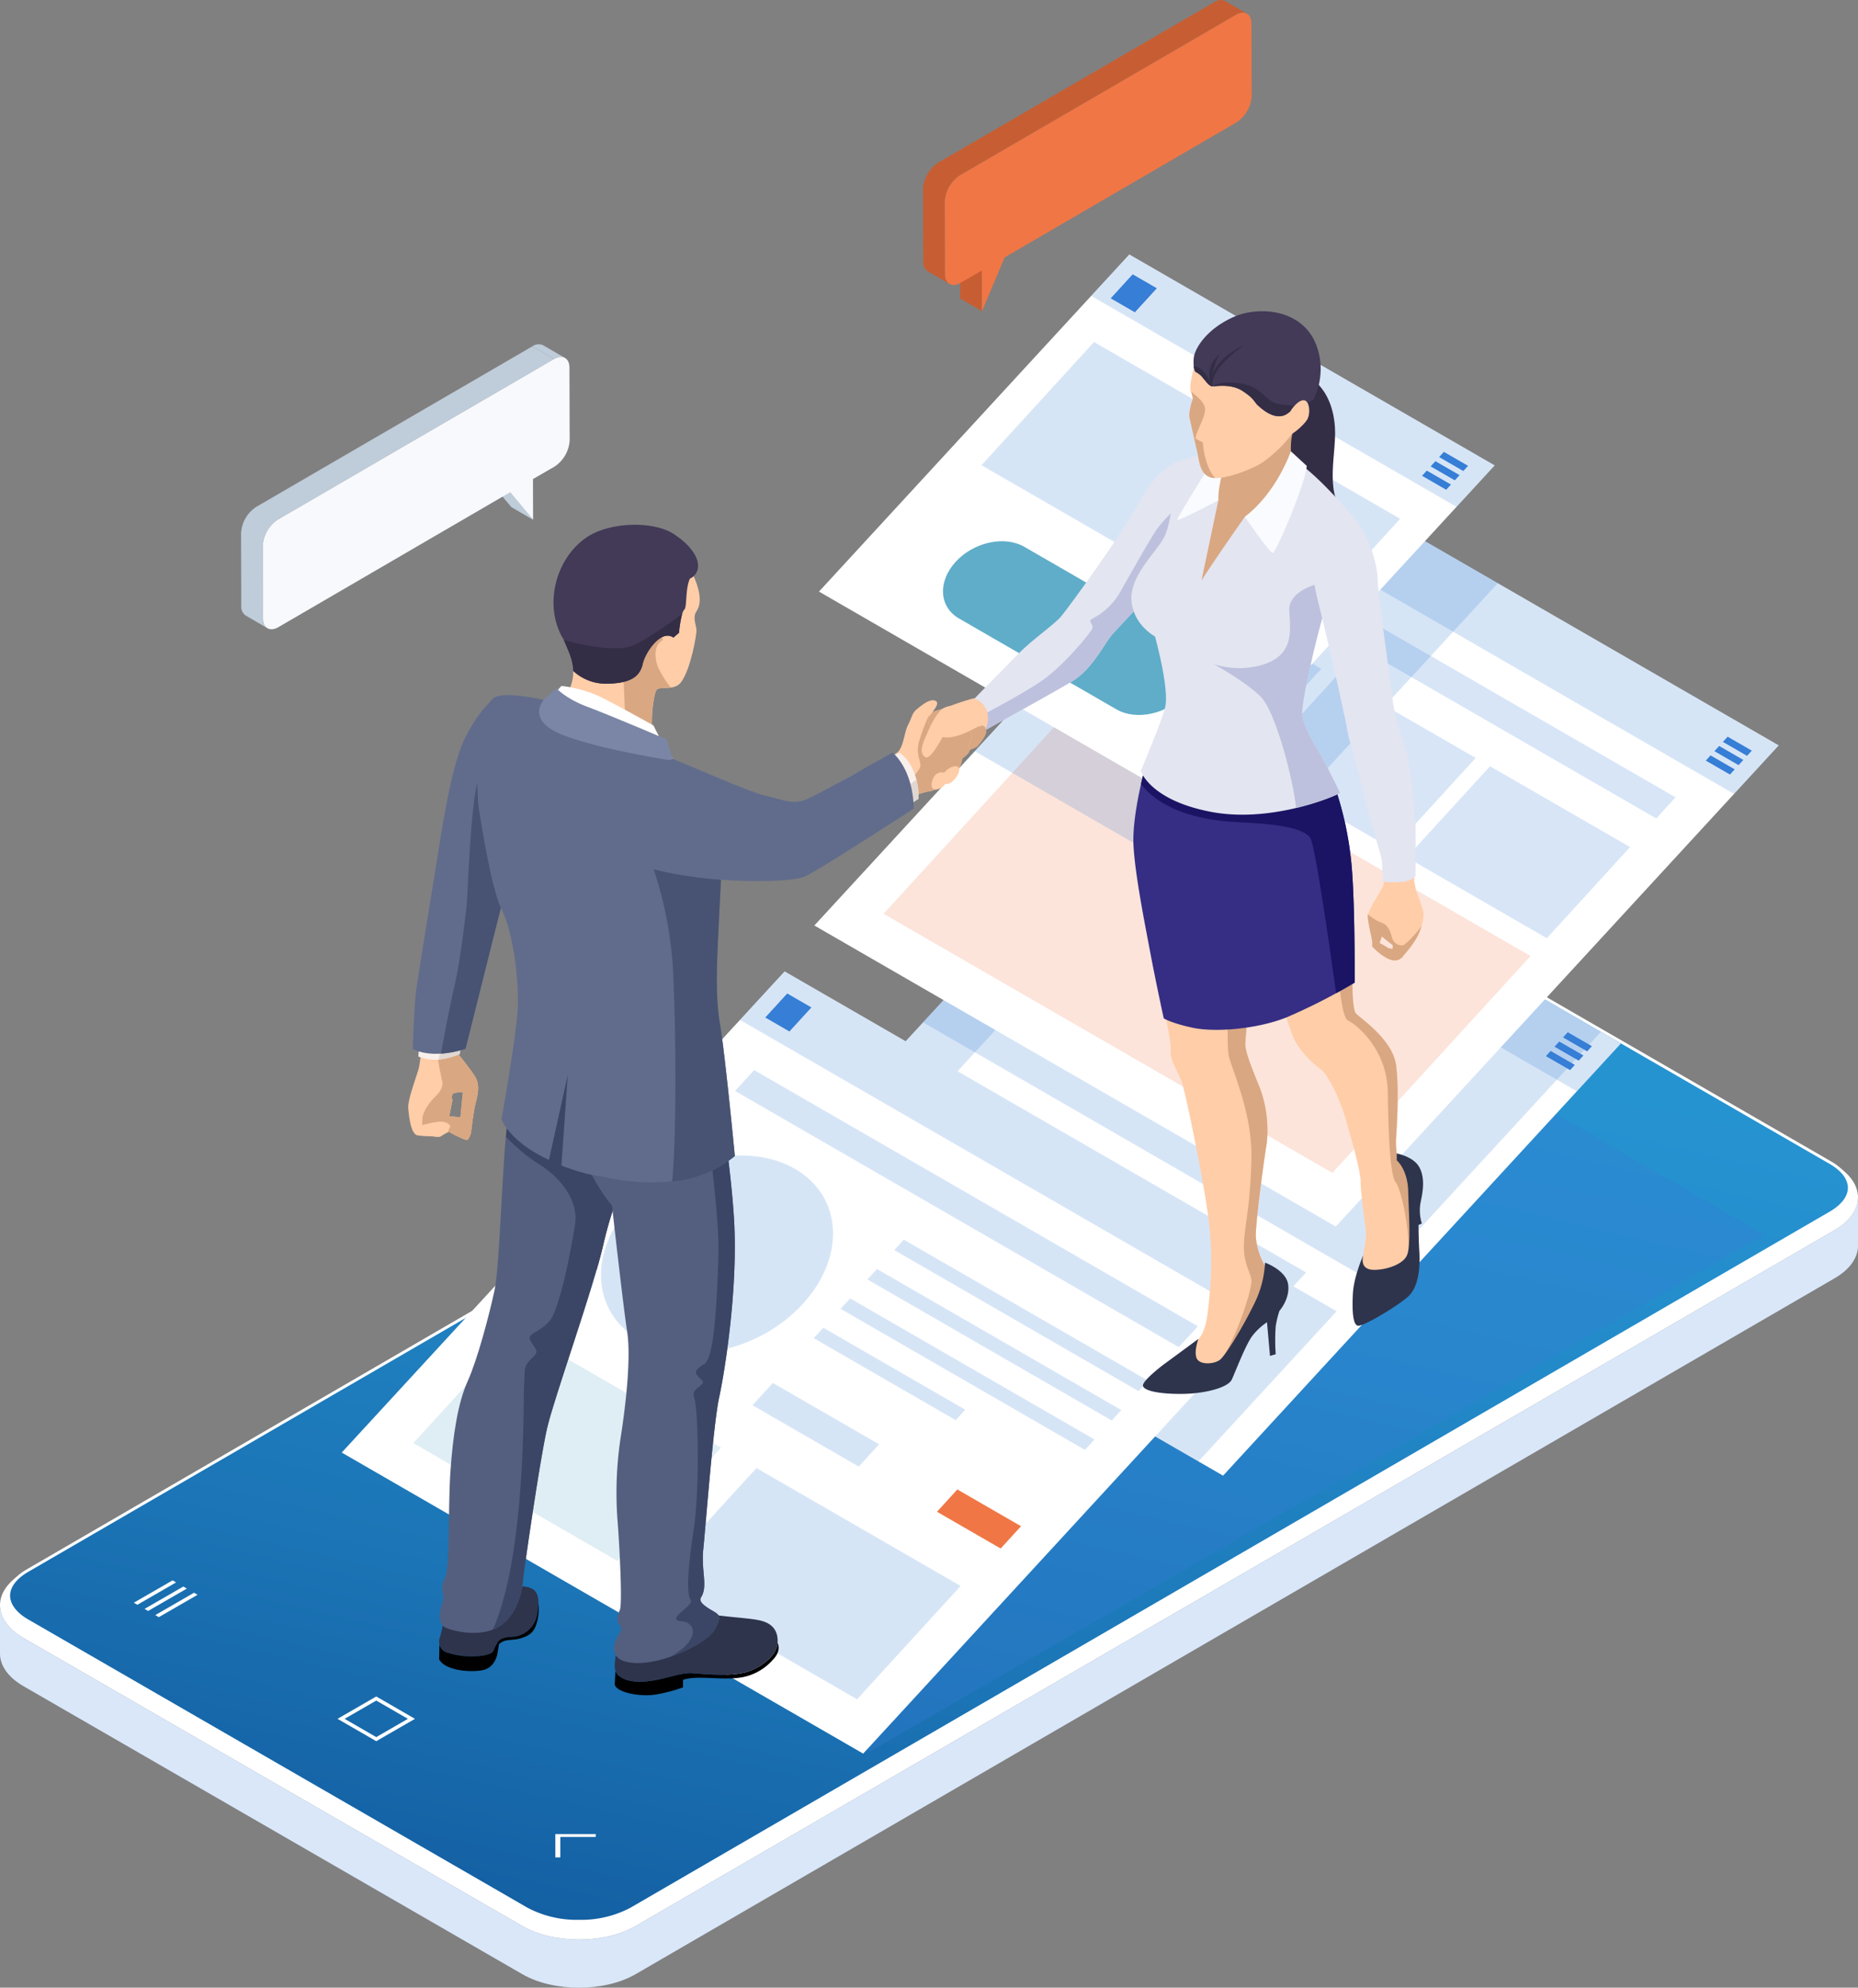 <svg xmlns="http://www.w3.org/2000/svg" xmlns:xlink="http://www.w3.org/1999/xlink" width="478.752" height="512.176" viewBox="0 0 478.752 512.176">
  <rect x="0" y="0" width="478.752" height="512.176" fill="#808080" stroke="none"/>
  <defs>
    <linearGradient id="linear-gradient" x1="0.034" y1="-0.125" x2="-0.575" y2="1.417" gradientUnits="objectBoundingBox">
      <stop offset="0" stop-color="#2693d1"/>
      <stop offset="0.158" stop-color="#238ac9"/>
      <stop offset="0.404" stop-color="#1b74b5"/>
      <stop offset="0.707" stop-color="#0e5095"/>
      <stop offset="1" stop-color="#002770"/>
    </linearGradient>
  </defs>
  <g id="flow2_image" transform="translate(-111.248 -1250.978)">
    <g id="グループ_2390" data-name="グループ 2390" transform="translate(-669.974 -474.56)">
      <g id="グループ_2079" data-name="グループ 2079" transform="translate(781.222 1947.336)">
        <path id="パス_6858" data-name="パス 6858" d="M394.095,337.628c8.02-4.631,21.14-4.631,29.154,0l128.6,74.244c8.011,4.626,8.011,12.2-.009,16.834L242.865,608.045c-8.014,4.63-21.137,4.63-29.151,0L85.121,533.8c-8.019-4.629-8.019-12.2,0-16.833Z" transform="translate(-79.106 -333.54)" fill="#fff"/>
        <path id="パス_6859" data-name="パス 6859" d="M394.095,337.628c8.02-4.631,21.14-4.631,29.154,0l128.6,74.244c8.011,4.626,8.011,12.2-.009,16.834L242.865,608.045c-8.014,4.63-21.137,4.63-29.151,0L85.121,533.8c-8.019-4.629-8.019-12.2,0-16.833Z" transform="translate(-79.106 -333.54)" fill="#fff" opacity="0.1" style="mix-blend-mode: multiply;isolation: isolate"/>
        <path id="パス_6860" data-name="パス 6860" d="M229.443,606.8a27.754,27.754,0,0,1-13.645-3.223L87.2,529.332c-3.278-1.893-5.083-4.309-5.083-6.8s1.805-4.912,5.083-6.807L396.181,336.382a30.5,30.5,0,0,1,27.293,0l128.6,74.246c3.275,1.89,5.079,4.306,5.079,6.8s-1.808,4.917-5.088,6.81L243.086,603.579A27.77,27.77,0,0,1,229.443,606.8Z" transform="translate(-80.26 -333.159)" fill="#fff"/>
        <path id="パス_6861" data-name="パス 6861" d="M229.9,606.517a27,27,0,0,1-13.273-3.124L88.039,529.149c-3.039-1.753-4.711-3.94-4.711-6.159s1.672-4.407,4.711-6.162L397.015,337.487a29.783,29.783,0,0,1,26.548,0l128.6,74.247c3.033,1.751,4.7,3.937,4.7,6.156s-1.674,4.41-4.713,6.165L243.175,603.4A27.017,27.017,0,0,1,229.9,606.517Z" transform="translate(-80.722 -333.621)" fill="url(#linear-gradient)"/>
        <path id="パス_6862" data-name="パス 6862" d="M85.121,587.347l128.593,74.245c8.014,4.63,21.137,4.63,29.151,0L551.84,482.253c3.9-2.253,5.884-5.2,6-8.164h.02v12.147c0,3.052-2.01,6.1-6.019,8.421L242.865,673.995c-8.014,4.627-21.137,4.627-29.151,0L85.121,599.752c-4.011-2.317-6.014-5.365-6.014-8.416v-12.4h0C79.109,581.987,81.114,585.035,85.121,587.347Z" transform="translate(-79.107 -387.087)" fill="#fff"/>
        <path id="パス_6863" data-name="パス 6863" d="M85.121,587.347l128.593,74.245c8.014,4.63,21.137,4.63,29.151,0L551.84,482.253c3.9-2.253,5.884-5.2,6-8.164h.02v12.147c0,3.052-2.01,6.1-6.019,8.421L242.865,673.995c-8.014,4.627-21.137,4.627-29.151,0L85.121,599.752c-4.011-2.317-6.014-5.365-6.014-8.416v-12.4h0C79.109,581.987,81.114,585.035,85.121,587.347Z" transform="translate(-79.107 -387.087)" fill="#438be3" opacity="0.2" style="mix-blend-mode: multiply;isolation: isolate"/>
      </g>
      <g id="グループ_2083" data-name="グループ 2083" transform="translate(815.708 2132.761)">
        <g id="グループ_2080" data-name="グループ 2080" transform="translate(52.485 29.922)">
          <path id="パス_6864" data-name="パス 6864" d="M229.963,693.51l-9.979-5.761,9.979-5.761,9.977,5.761Zm-8.153-5.761,8.153,4.707,8.151-4.707-8.151-4.706Z" transform="translate(-219.984 -681.988)" fill="#fff"/>
        </g>
        <g id="グループ_2081" data-name="グループ 2081" transform="translate(108.607 65.376)">
          <path id="パス_6865" data-name="パス 6865" d="M310.893,745.428v-6.01H321.3v.745h-9.12v5.266Z" transform="translate(-310.893 -739.418)" fill="#fff"/>
        </g>
        <g id="グループ_2082" data-name="グループ 2082" transform="translate(0)">
          <path id="パス_6866" data-name="パス 6866" d="M153.9,638.688l-9.978,5.761.913.527,9.978-5.76Z" transform="translate(-138.393 -635.497)" fill="#fff"/>
          <path id="パス_6867" data-name="パス 6867" d="M139.444,641.864l.913.526,9.978-5.76-.913-.528Z" transform="translate(-136.68 -634.508)" fill="#fff"/>
          <path id="パス_6868" data-name="パス 6868" d="M134.967,639.281l.913.527,9.978-5.761-.913-.528Z" transform="translate(-134.967 -633.519)" fill="#fff"/>
        </g>
      </g>
      <path id="パス_6885" data-name="パス 6885" d="M597.393,445.769,366.96,578.929,245.51,508.808,475.944,375.649Z" transform="translate(638.44 1597.918)" fill="#367ed6" opacity="0.3" style="mix-blend-mode: multiply;isolation: isolate"/>
      <path id="パス_6886" data-name="パス 6886" d="M496.618,296.562l-102.5,111.361L514.8,477.6,617.3,366.237Z" transform="translate(581.575 1628.181)" fill="#fff"/>
      <path id="パス_6887" data-name="パス 6887" d="M498.646,316.6l107.315,61.958,11.34-12.32L496.618,296.562l-102.5,111.361,13.367,7.718Z" transform="translate(581.575 1628.181)" fill="#367ed6" opacity="0.2" style="mix-blend-mode: multiply;isolation: isolate"/>
      <path id="パス_6888" data-name="パス 6888" d="M394.116,452.969l114.334,66.01,35.61-38.687L429.726,414.281Z" transform="translate(581.575 1583.135)" fill="#367ed6" opacity="0.2" style="mix-blend-mode: multiply;isolation: isolate"/>
      <path id="パス_6889" data-name="パス 6889" d="M335.861,379.343,221.738,503.328,356.1,580.9,470.224,456.917Z" transform="translate(647.537 1596.504)" fill="#fff"/>
      <path id="パス_6890" data-name="パス 6890" d="M522.319,469.422l11.51-12.5L399.466,379.343l-11.51,12.5Z" transform="translate(583.932 1596.504)" fill="#367ed6" opacity="0.2" style="mix-blend-mode: multiply;isolation: isolate"/>
      <path id="パス_6891" data-name="パス 6891" d="M398.518,394.754l6.227,3.595,5.66-6.194-6.227-3.595Z" transform="translate(579.89 1592.977)" fill="#367ed6"/>
      <path id="パス_6892" data-name="パス 6892" d="M597.407,506.586l6.227,3.595,1.224-1.34-6.226-3.595Z" transform="translate(503.784 1548.326)" fill="#367ed6"/>
      <path id="パス_6893" data-name="パス 6893" d="M602.175,501.368l-1.223,1.338,6.227,3.595,1.222-1.338Z" transform="translate(502.427 1549.81)" fill="#367ed6"/>
      <path id="パス_6894" data-name="パス 6894" d="M593.815,510.517l6.227,3.595,1.224-1.34-6.227-3.595Z" transform="translate(505.159 1546.822)" fill="#367ed6"/>
      <g id="グループ_2099" data-name="グループ 2099" transform="translate(887.723 2001.277)">
        <path id="パス_6895" data-name="パス 6895" d="M390.83,420.535l-4.917,5.382L500.251,491.93l4.918-5.382Z" transform="translate(-303.009 -420.535)" fill="#367ed6" opacity="0.2" style="mix-blend-mode: multiply;isolation: isolate"/>
        <path id="パス_6896" data-name="パス 6896" d="M452.359,494l62.96,36.35,2.459-2.691-62.96-36.35Z" transform="translate(-328.435 -447.616)" fill="#367ed6" opacity="0.2" style="mix-blend-mode: multiply;isolation: isolate"/>
        <path id="パス_6897" data-name="パス 6897" d="M441.159,506.256l62.96,36.35,2.459-2.691-62.96-36.35Z" transform="translate(-324.149 -452.307)" fill="#367ed6" opacity="0.2" style="mix-blend-mode: multiply;isolation: isolate"/>
        <path id="パス_6898" data-name="パス 6898" d="M429.956,518.518l62.96,36.35,2.459-2.691-62.96-36.35Z" transform="translate(-319.862 -456.999)" fill="#367ed6" opacity="0.2" style="mix-blend-mode: multiply;isolation: isolate"/>
        <path id="パス_6899" data-name="パス 6899" d="M393.186,556.869l27.376,15.805,5.248-5.745-27.376-15.805Z" transform="translate(-305.792 -470.506)" fill="#367ed6" opacity="0.2" style="mix-blend-mode: multiply;isolation: isolate"/>
        <path id="パス_6900" data-name="パス 6900" d="M470.192,601.328,486.6,610.8l5.249-5.745-16.412-9.475Z" transform="translate(-335.259 -487.519)" fill="#f07645"/>
        <path id="パス_6901" data-name="パス 6901" d="M457.788,549.2l-36.574-21.116-2.459,2.691,36.574,21.116Z" transform="translate(-315.576 -461.69)" fill="#367ed6" opacity="0.2" style="mix-blend-mode: multiply;isolation: isolate"/>
        <path id="パス_6902" data-name="パス 6902" d="M339.732,503.653c12.218,7.054,31.126,2.919,42.231-9.235s10.2-27.728-2.013-34.782-31.128-2.92-42.234,9.236S327.513,496.6,339.732,503.653Z" transform="translate(-281.591 -434.18)" fill="#367ed6" opacity="0.2" style="mix-blend-mode: multiply;isolation: isolate"/>
        <path id="パス_6903" data-name="パス 6903" d="M278.3,528.925,251.62,558.131,304.226,588.5,330.91,559.3Z" transform="translate(-251.62 -462.011)" fill="#5fadc9" opacity="0.2" style="mix-blend-mode: multiply;isolation: isolate"/>
        <path id="パス_6904" data-name="パス 6904" d="M351.615,615.863l52.607,30.373,26.684-29.206L378.3,586.657Z" transform="translate(-289.884 -484.103)" fill="#367ed6" opacity="0.2" style="mix-blend-mode: multiply;isolation: isolate"/>
      </g>
      <path id="パス_6905" data-name="パス 6905" d="M464.379,360.8,579.9,427.5,639.03,363.26,523.5,296.562Z" transform="translate(554.688 1628.181)" fill="#367ed6" opacity="0.2" style="mix-blend-mode: multiply;isolation: isolate"/>
      <path id="パス_6906" data-name="パス 6906" d="M533.129,159.348,419.006,283.333l134.363,77.574L667.492,236.922Z" transform="translate(572.051 1680.687)" fill="#fff"/>
      <path id="パス_6907" data-name="パス 6907" d="M719.586,249.426l11.51-12.5L596.733,159.348l-11.51,12.5Z" transform="translate(508.446 1680.687)" fill="#367ed6" opacity="0.2" style="mix-blend-mode: multiply;isolation: isolate"/>
      <g id="グループ_2100" data-name="グループ 2100" transform="translate(1100.19 1845.725)">
        <path id="パス_6908" data-name="パス 6908" d="M595.786,174.758l6.227,3.595,5.659-6.194-6.227-3.595Z" transform="translate(-595.786 -168.564)" fill="#367ed6"/>
        <path id="パス_6909" data-name="パス 6909" d="M794.675,286.59l6.226,3.595,1.224-1.34L795.9,285.25Z" transform="translate(-671.892 -213.215)" fill="#367ed6"/>
        <path id="パス_6910" data-name="パス 6910" d="M799.442,281.373l-1.223,1.338,6.227,3.595,1.222-1.338Z" transform="translate(-673.249 -211.731)" fill="#367ed6"/>
        <path id="パス_6911" data-name="パス 6911" d="M791.082,290.522l6.227,3.595,1.224-1.34-6.227-3.595Z" transform="translate(-670.517 -214.719)" fill="#367ed6"/>
      </g>
      <g id="グループ_2101" data-name="グループ 2101" transform="translate(1008.896 1864.225)" opacity="0.2" style="mix-blend-mode: multiply;isolation: isolate">
        <path id="パス_6912" data-name="パス 6912" d="M594.936,240.141l-36.081-20.831-21.448,23.475,36.081,20.831Z" transform="translate(-482.153 -206.483)" fill="#367ed6"/>
        <path id="パス_6913" data-name="パス 6913" d="M447.9,320.661l115.639,66.764L614.6,331.55,498.956,264.786Z" transform="translate(-447.904 -223.885)" fill="#f07645"/>
        <path id="パス_6914" data-name="パス 6914" d="M659.373,277.343,623.29,256.511l-21.448,23.475,36.083,20.833Z" transform="translate(-506.809 -220.718)" fill="#367ed6"/>
        <path id="パス_6915" data-name="パス 6915" d="M666.281,317.188l36.081,20.831,21.448-23.474-36.081-20.831Z" transform="translate(-531.467 -234.954)" fill="#367ed6"/>
        <path id="パス_6916" data-name="パス 6916" d="M588.051,198.532l-4.974,5.443,115.64,66.764,4.973-5.443Z" transform="translate(-499.629 -198.532)" fill="#367ed6"/>
      </g>
      <path id="パス_6917" data-name="パス 6917" d="M547.946,274.21l72.787-79.077L558.75,159.348l-72.787,79.077Z" transform="translate(546.429 1680.687)" fill="#367ed6" opacity="0.2" style="mix-blend-mode: multiply;isolation: isolate"/>
      <path id="パス_6918" data-name="パス 6918" d="M500.9,80.092l-79.962,86.873,94.145,54.355,79.962-86.873Z" transform="translate(571.311 1711.015)" fill="#fff"/>
      <path id="パス_6919" data-name="パス 6919" d="M628.69,145.125l9.829-10.678L544.373,80.092,534.544,90.77Z" transform="translate(527.839 1711.015)" fill="#367ed6" opacity="0.2" style="mix-blend-mode: multiply;isolation: isolate"/>
      <path id="パス_6920" data-name="パス 6920" d="M542.7,94.569l6.227,3.595,5.66-6.194-6.227-3.595Z" transform="translate(524.719 1707.846)" fill="#367ed6"/>
      <g id="グループ_2102" data-name="グループ 2102" transform="translate(1147.641 1841.982)">
        <path id="パス_6921" data-name="パス 6921" d="M676.242,167.72l6.227,3.595,1.224-1.34-6.226-3.595Z" transform="translate(-674.024 -163.987)" fill="#367ed6"/>
        <path id="パス_6922" data-name="パス 6922" d="M681.01,162.5l-1.223,1.338,6.227,3.595,1.222-1.338Z" transform="translate(-675.381 -162.503)" fill="#367ed6"/>
        <path id="パス_6923" data-name="パス 6923" d="M672.65,171.652l6.227,3.595,1.224-1.34-6.227-3.595Z" transform="translate(-672.65 -165.491)" fill="#367ed6"/>
      </g>
      <g id="グループ_2103" data-name="グループ 2103" transform="translate(1179.556 1991.521)">
        <path id="パス_6924" data-name="パス 6924" d="M727.938,409.949l6.227,3.595,1.224-1.34-6.226-3.595Z" transform="translate(-725.721 -406.216)" fill="#367ed6"/>
        <path id="パス_6925" data-name="パス 6925" d="M732.706,404.732l-1.223,1.338,6.227,3.595,1.222-1.338Z" transform="translate(-727.077 -404.732)" fill="#367ed6"/>
        <path id="パス_6926" data-name="パス 6926" d="M724.346,413.881l6.227,3.595,1.224-1.34-6.227-3.595Z" transform="translate(-724.346 -407.72)" fill="#367ed6"/>
      </g>
      <path id="パス_6927" data-name="パス 6927" d="M554.541,137.872,517.767,116.64l-29,31.744,36.774,21.232Z" transform="translate(545.358 1697.03)" fill="#367ed6" opacity="0.2" style="mix-blend-mode: multiply;isolation: isolate"/>
      <path id="パス_6928" data-name="パス 6928" d="M585.978,156.022l-29,31.744L593.749,209l29-31.744Z" transform="translate(519.256 1681.96)" fill="#367ed6" opacity="0.2" style="mix-blend-mode: multiply;isolation: isolate"/>
      <path id="パス_6929" data-name="パス 6929" d="M534.252,224.668l-40.593-23.436c-5.12-2.956-13.046-1.225-17.7,3.869s-4.276,11.623.845,14.58L517.4,243.117c5.123,2.957,13.048,1.222,17.7-3.871S539.375,227.625,534.252,224.668Z" transform="translate(551.504 1665.212)" fill="#5fadc9"/>
      <g id="グループ_2377" data-name="グループ 2377" transform="translate(1031.388 1805.735)">
        <path id="パス_7603" data-name="パス 7603" d="M2654.735,1802.543l-2.239-3.819s-6.2.95-11.116,10.127-18.928,28.268-20.648,30.316-7.7,6.227-10.815,9.422-12.454,12.7-12.454,12.7l3.687,7.209s17.207-9.5,22.451-12.617,8.438-10.078,10.488-12.291,7.128-7.62,7.128-7.62Z" transform="translate(-2597.462 -1760.545)" fill="#e3e5f1"/>
        <path id="パス_7604" data-name="パス 7604" d="M2646.242,1824.19c-1.93,3.014-6.993,11.936-9.164,15.795a17.52,17.52,0,0,1-7.114,6.752c-1.327.6.482,1.447,0,2.532s-7.235,9.526-13.263,13.625c-3.962,2.693-11.406,6.736-16.046,9.192l1.716,3.355s17.207-9.5,22.451-12.617,8.438-10.078,10.488-12.291,7.128-7.62,7.128-7.62l10.534-26.047C2651.182,1818.548,2647.655,1821.982,2646.242,1824.19Z" transform="translate(-2598.684 -1767.488)" fill="#bdc1dd"/>
        <path id="パス_7605" data-name="パス 7605" d="M2742.938,2072.09c-2.618-.573-2.659-2.7-2.7-3.806a22.428,22.428,0,0,1,.679-3.943s.874-4.692.671-6.288-1.353-9.9-1.351-12.687-2.677-12.157-4.152-17.073-4.506-10.652-5.981-11.717-6.228-4.917-7.784-9.833-13.438-36.3-14.175-39.985,28.6-9.75,28.6-9.75,1.967,22.286,1.639,27.694-.573,16.059.656,17.37,9.422,6.719,10.323,13.274.106,17.251,0,19.1a19.746,19.746,0,0,0,.189,3.7l4.2,4.748v18.571l-.168,5.1-7.241,3.823Z" transform="translate(-2639.81 -1821.115)" fill="#ffcda8"/>
        <path id="パス_7606" data-name="パス 7606" d="M2701.71,2075.322a9.135,9.135,0,0,0-.236-4.269c-.269-.37-1.791-1.747-1.791-1.747a17.357,17.357,0,0,1-2.344-7.6c-.032-3.8,1.963-18.725,2.782-23.724a31.045,31.045,0,0,0-1.966-15.077c-1.557-3.769-3.523-8.6-3.523-10.651s2.868-32.119,2.868-32.119l-3.6-15.4-27.285-1.885s2.213,17.944,5.49,33.02,3.277,15.567,3.277,18.107,1.639,5,2.7,7.456,5.49,24.663,6.719,33.267a86.151,86.151,0,0,1,.738,20.622c-.492,6.5-.923,8.57-1.521,10.3a7.849,7.849,0,0,1-1.531,2.693s-3.058,4.09-1.961,6.019,7.449,2.727,7.747,2.593,5.454-7.481,5.454-7.481Z" transform="translate(-2623.922 -1823.35)" fill="#ffcda8"/>
        <path id="パス_7607" data-name="パス 7607" d="M2704.018,2016.314s-.649,15.314,0,18.559,6.1,14.533,5.84,26.473-1.633,16.612-1.92,21.673,1.677,7.656,1.929,9.6-3.139,12.837-6.895,19.2c-.963,1.631-.856,2.8-.136,3.634,1.559-2.094,4.537-6.339,4.537-6.339l7.984-14.123a9.136,9.136,0,0,0-.235-4.269c-.269-.369-1.791-1.747-1.791-1.747a17.36,17.36,0,0,1-2.344-7.6c-.032-3.8,1.963-18.725,2.782-23.724a31.05,31.05,0,0,0-1.966-15.077c-1.557-3.769-3.523-8.6-3.523-10.651,0-1.062.77-9.645,1.512-17.671Z" transform="translate(-2637.569 -1843.021)" fill="#d9a782"/>
        <path id="パス_7608" data-name="パス 7608" d="M2770.039,2052.54l-4.2-4.748a19.734,19.734,0,0,1-.189-3.7c.106-1.844.9-12.541,0-19.1s-9.1-11.964-10.323-13.274-.984-11.963-.656-17.37c.126-2.08-.088-6.658-.4-11.5l-3.56-.622V1999s.519,13.5,2.6,14.534,10.073,7.267,10.228,18.557.635,21.414,2.017,23.1,3.326,10.793,3.327,17.077c0,.688.391.982,1.086.958l.07-2.114Z" transform="translate(-2656.105 -1830.765)" fill="#d9a782"/>
        <path id="パス_7609" data-name="パス 7609" d="M2673.1,1992.074s1.822,1.215,7.461,2.429,16.378.4,24.1-2.639a147.049,147.049,0,0,0,17.626-8.985s.163-22.9-1-32.357a86.76,86.76,0,0,0-4.079-18.076s-19.121,5.1-30.658,2.548-18.3-7.373-18.3-7.373-3.3,11.973-2.95,19.692,3.209,21.773,4.424,28.28S2673.1,1992.074,2673.1,1992.074Z" transform="translate(-2623.407 -1809.869)" fill="#352e84"/>
        <path id="パス_7610" data-name="パス 7610" d="M2722.5,1950.523a86.76,86.76,0,0,0-4.079-18.076s-19.121,5.1-30.658,2.548-18.3-7.373-18.3-7.373-.453,1.646-1,4.107c6.631,8.425,19.68,9.587,25.787,9.856,7.425.329,16.336,1.147,17.918,4.179,1.289,2.471,5.178,29.808,6.573,39.841,2.829-1.561,4.77-2.725,4.77-2.725S2723.667,1959.978,2722.5,1950.523Z" transform="translate(-2624.628 -1809.869)" fill="#1b1464"/>
        <path id="パス_7611" data-name="パス 7611" d="M2732.7,1763.237s7.2,2.6,7.877,13.748c.407,6.7-2.67,16.107,2.227,22.018s-12.219-1.6-15.666-9.873S2732.013,1765.924,2732.7,1763.237Z" transform="translate(-2646.764 -1746.966)" fill="#342d46"/>
        <path id="パス_7612" data-name="パス 7612" d="M2715.243,1791.19s-.935-3.556,1.037-9.118-19.821,6.018-19.821,6.018-11.936,39.392-5.1,38.571S2713.693,1797.938,2715.243,1791.19Z" transform="translate(-2632.584 -1753.595)" fill="#d9a782"/>
        <path id="パス_7613" data-name="パス 7613" d="M2683.556,2153.665s-6.966,5.146-8.513,6.268-5.8,4.528-5.766,5.728,3.521,2.167,9.674,2.167,12.268-1.587,13.235-3.717,3.6-9.055,5.3-11.261a16.059,16.059,0,0,1,3.755-3.483l.773,8.668,1.471-.426a53.284,53.284,0,0,1,0-7.2,24.823,24.823,0,0,1,.968-3.986s2.746-3.057,2.244-6.772-5.959-5.65-5.959-5.65a26.535,26.535,0,0,1-2.825,10.68c-2.864,5.921-7.315,13.157-8.746,14.318s-5.031,1.432-5.96-.193S2683.556,2153.665,2683.556,2153.665Z" transform="translate(-2624.942 -1888.844)" fill="#2e344c"/>
        <path id="パス_7614" data-name="パス 7614" d="M2759.531,2114.631s-2.438,5.533-2.67,9.868-.039,8.164,1.334,8.32,9.462-4.6,12.713-7.353,3.251-8.784,3.058-11.957-.194-6.656-.194-6.656l.852-.387a11.306,11.306,0,0,1-.309-5.495c.619-2.825,1.161-6.269-.349-9.018s-5.8-3.521-5.8-3.521v1.78s2.786,2.244,2.941,7.933.774,14.2-.348,16.6-5.572,3.715-8.476,3.677S2759.1,2116.49,2759.531,2114.631Z" transform="translate(-2658.425 -1871.405)" fill="#2e344c"/>
        <path id="パス_7615" data-name="パス 7615" d="M2686.42,1796.79a19.619,19.619,0,0,0-8.289,1.173s-1.782,4.8-2.479,7.814-1.085,8.908-2.79,12.316-8.854,9.828-8.388,16.192,6.064,9.3,6.064,9.3,3.821,13.713,2.581,18.36-6.252,16.259-6.252,16.259,2.281,7.592,18.207,10.6,32.8-4.457,33.137-4.907c0,0-3.319-6.842-4.868-9.554s-4.554-7.307-4.864-10.638,4.535-24,6.705-29.807,5.785-21.837,5.785-21.837-6.972-8.329-12.394-12.415c0,0-10.635,13.1-14.885,13.1,0,0-7.788,11.09-11.172,16.436l4.346-20.668S2685.412,1798.958,2686.42,1796.79Z" transform="translate(-2623.096 -1759.784)" fill="#e3e5f1"/>
        <path id="パス_7616" data-name="パス 7616" d="M2696.105,1799.092s-2.082,6.042-1.936,10.173c0,0-10.569,5.592-10.625,5.051s9.37-15.592,9.37-15.592Z" transform="translate(-2630.402 -1760.545)" fill="#fafbff"/>
        <path id="パス_7617" data-name="パス 7617" d="M2723.667,1795.325s-3.564,10.591-11.854,16.872c0,0,6.379,9.337,7.191,9.337s8.486-17.946,8.757-22.437Z" transform="translate(-2641.219 -1759.245)" fill="#fafbff"/>
        <path id="パス_7618" data-name="パス 7618" d="M2726.528,1894.777c-1.549-2.711-4.553-7.308-4.864-10.638s4.535-24,6.7-29.807c.407-1.09.864-2.538,1.339-4.173l-3.791.278s-7.95,1.688-7.588,7.113,1.053,11.184-6.665,13.718a21.44,21.44,0,0,1-12.754-.093s7.958,4.331,12.057,8.375c3.472,3.424,7.979,19.164,9.133,28.666,6.558-1.564,11.123-3.653,11.3-3.885C2731.4,1904.331,2728.078,1897.489,2726.528,1894.777Z" transform="translate(-2636.281 -1780.227)" fill="#bdc1dd"/>
        <g id="グループ_2375" data-name="グループ 2375" transform="translate(56.304 0)">
          <path id="パス_7619" data-name="パス 7619" d="M2689.552,1759.934s-1.2,3.169-.807,4.987,1.461,6.638,1.958,8.729.6,5.8,3.613,6.552,10.1-1.968,13.1-3.832a35.033,35.033,0,0,0,11.048-12.742c2.486-5.42,3.455-12.113,1.722-17.5s-10.816-9.975-17.4-7.232-9.583,5.754-11.625,9.736-2.49,8.771-2.149,9.262A7.073,7.073,0,0,1,2689.552,1759.934Z" transform="translate(-2688.665 -1737.338)" fill="#ffcda8"/>
          <path id="パス_7620" data-name="パス 7620" d="M2695.307,1792.692c-2.835-3.053-3.19-9.154-3.19-9.154s-1.032-.556-1.735-.941,1.961-4.757,2.284-7.02-1.868-3.662-3.084-4.782a3.234,3.234,0,0,0-.487-.379,8.483,8.483,0,0,1,.458,1.893s-1.2,3.169-.807,4.987,1.461,6.638,1.958,8.729.6,5.8,3.613,6.552A4.747,4.747,0,0,0,2695.307,1792.692Z" transform="translate(-2688.665 -1749.713)" fill="#d9a782"/>
          <path id="パス_7621" data-name="パス 7621" d="M2719.945,1762.135s5.585-7.544,2.038-16.658-14.678-10.084-21.408-7.048-9.939,8-10.129,10.648.435,3.4.435,3.4a5.7,5.7,0,0,1,1.591,1.161c1.169,1.372,1.884,2.446,2.635,2.571s4.815-.823,7.929,1.218,2.937,2.773,3.93,3.691c1.393,1.287,4.762,4.14,7.651,2.116A6.056,6.056,0,0,1,2719.945,1762.135Z" transform="translate(-2689.333 -1736.88)" fill="#423a57"/>
          <path id="パス_7622" data-name="パス 7622" d="M2717.713,1774.618a6.056,6.056,0,0,1,5.328-1.1,19.045,19.045,0,0,0,1.363-2.389c.048-.1.1-.225.109-.233-3.189,2.541-5.46,1.6-8.548,1.37-4.073-.307-4.373-4.747-11.071-5.507-3.669-.416-5.492.2-6.394.848h.013c1.221-.039,4.806-.638,7.62,1.206,3.115,2.041,2.937,2.773,3.93,3.691C2711.455,1773.788,2714.823,1776.642,2717.713,1774.618Z" transform="translate(-2692.428 -1748.261)" fill="#342d46"/>
          <path id="パス_7623" data-name="パス 7623" d="M2695.307,1758.495s1.07-4.944,2.448-5.547c0,0-4.233,2.607-3.134,7.434,0,0-1.277-3.412-4.129-3.93a3.04,3.04,0,0,0,.421,1.472,5.7,5.7,0,0,1,1.591,1.161c1.169,1.372,1.884,2.446,2.635,2.571a1.456,1.456,0,0,0,.3.012h0s-1.808-3.518,7.969-10.56C2703.4,1751.108,2697.239,1753.771,2695.307,1758.495Z" transform="translate(-2689.364 -1742.325)" fill="#342d46"/>
          <path id="パス_7624" data-name="パス 7624" d="M2729.573,1777.222c.448-1.024,2.389-3.443,3.771-3.179s1.654,3.466.708,5.017-4.582,4.681-5.66,4.174S2728.859,1778.857,2729.573,1777.222Z" transform="translate(-2703.726 -1751.093)" fill="#ffcda8"/>
        </g>
        <g id="グループ_2376" data-name="グループ 2376" transform="translate(87.532 51.508)">
          <path id="パス_7625" data-name="パス 7625" d="M2777.4,1978.014c-.361-1.5-1.861-5.479-1.861-5.479l-.466-2.378-.05-7.306-8.219.9s1.134,6.429.051,8.219c0,0-3.567,5.738-3.722,6.978s1.137,6.357,1.137,6.823v1.292s2.482,2.689,4.807,3.411a2.783,2.783,0,0,0,3.36-1.24,27.072,27.072,0,0,0,3.566-4.91C2776.983,1982.253,2777.759,1979.512,2777.4,1978.014Zm-7.86,9.591a2.038,2.038,0,0,1-1.379-.312c-.643-.441-2-1.14-2-1.14l.588-1.729c.431.433,2.794,2.262,2.794,2.262Z" transform="translate(-2748.383 -1874.857)" fill="#ffcda8"/>
          <path id="パス_7626" data-name="パス 7626" d="M2772.435,1999.1a27.072,27.072,0,0,0,3.566-4.91,18.214,18.214,0,0,0,.982-2.555c-1.6,2.2-4.238,4.985-4.962,4.985a2.649,2.649,0,0,1-2.636-1.964c-.466-1.653-1.034-3.36-2.74-3.876a13.5,13.5,0,0,1-3.478-2.142,1.379,1.379,0,0,0-.038.177c-.155,1.24,1.137,6.357,1.137,6.823v1.292s2.482,2.689,4.807,3.412A2.783,2.783,0,0,0,2772.435,1999.1Zm-6.28-3.077.588-1.729c.431.433,2.794,2.262,2.794,2.262v.918a2.038,2.038,0,0,1-1.379-.312C2767.514,1996.718,2766.154,1996.02,2766.154,1996.02Z" transform="translate(-2748.383 -1884.724)" fill="#d9a782"/>
          <path id="パス_7627" data-name="パス 7627" d="M2739.486,1828.011c-.609,3.257-.086,8.606,2.13,17.384s6.648,28.463,7.073,31.274,3.068,11.335,4.261,16.618,4.718,16.361,4.718,17.384.261,5.171.261,5.171a27.526,27.526,0,0,0,4.789,0,5.7,5.7,0,0,0,3.576-1.417v-12.242c0-3.643-1.259-15.833-2.242-19.521s-3.2-9.094-3.77-14.5-3.6-25.317-3.768-30.479-3.32-13.333-6.923-16.6S2739.854,1826.039,2739.486,1828.011Z" transform="translate(-2739.25 -1820.316)" fill="#e3e5f1"/>
        </g>
      </g>
      <g id="グループ_2378" data-name="グループ 2378" transform="translate(998.776 1905.463)">
        <path id="パス_7628" data-name="パス 7628" d="M2586.306,1898.425c-5.188,1.459-6.636,2.3-8.751,2.944-2.413.727-4.689,1.438-6.857,4.157s-5.693,13.8-3.81,15.967c1.484,1.716,4.1.909,5.427.1a9.776,9.776,0,0,0,1.658-1.766c.611-.98.622-2.466,2.511-4.395a33.973,33.973,0,0,0,3.484-4.334c2.779.4,3.724-.095,7.153-2.008,0,0,3.3-2.474,2.794-6.195A5.154,5.154,0,0,0,2586.306,1898.425Z" transform="translate(-2552.946 -1898.425)" fill="#ffcda8"/>
        <path id="パス_7629" data-name="パス 7629" d="M2587.483,1907.316l-9-4.646h0c-.326.123-.638.233-.926.324-2.413.727-4.689,1.438-6.857,4.157s-5.693,13.8-3.81,15.967c1.484,1.716,4.1.909,5.427.1a9.772,9.772,0,0,0,1.658-1.766c.611-.98.622-2.466,2.511-4.395a33.973,33.973,0,0,0,3.484-4.334c2.779.4,3.764,1.73,7.192-.185,0,0,2.155-2.21,2.388-3.848C2589.216,1906.2,2587.933,1907.441,2587.483,1907.316Z" transform="translate(-2552.946 -1900.049)" fill="#d9a782"/>
        <path id="パス_7630" data-name="パス 7630" d="M2547.032,1920.112s10.773-6.921,11.36-7.474c1.55-1.458,1.676-5.123,2.669-7.018s.987-2.948,2.118-3.914c1.029-.876,3.2-2.736,4.628-2.4,2.225.534-1.175,3.422-1.274,4.34s-1.217,2.348,2.38,2.641,5.7.433,6.664.214,1.875.49,1.91,2.274a1.986,1.986,0,0,1-1.031,1.735s.693,1.291.319,2.081a5.7,5.7,0,0,1-1.76,1.641,7.413,7.413,0,0,1-1.541,3.682c-1.309,1.448-4.613,4.689-7.366,4.883a22.357,22.357,0,0,0-7.407,3.225c-5.832,3.971-14.067,10.345-14.067,10.345Z" transform="translate(-2544.635 -1898.748)" fill="#ffcda8"/>
        <path id="パス_7631" data-name="パス 7631" d="M2573.474,1920.365a7.413,7.413,0,0,0,1.541-3.683,5.7,5.7,0,0,0,1.76-1.641c.374-.79-.319-2.081-.319-2.081a1.987,1.987,0,0,0,1.031-1.735c-.036-1.784-.948-2.495-1.91-2.274s-3.061.08-6.664-.214-2.477-1.727-2.38-2.641a1.231,1.231,0,0,1,.18-.438l-.345.128a45.532,45.532,0,0,0-2.553,6.836c-.728,2.962.5,4.649.431,6.016s-5.307,6.744-8.132,8.568c-1.949,1.258-7.414,4.055-10.614,5.745l-.865,5.868s8.235-6.375,14.067-10.345a22.358,22.358,0,0,1,7.407-3.226C2568.861,1925.054,2572.165,1921.813,2573.474,1920.365Z" transform="translate(-2544.635 -1901.193)" fill="#d9a782"/>
        <path id="パス_7632" data-name="パス 7632" d="M2581.133,1930.915c-.136.556-.235,1.9,1.075,1.9a3.477,3.477,0,0,0,2.331-1.407,2.676,2.676,0,0,0,2.113-.937c1.148-1.1,2.044-2.889,1.226-3.5s-2.7.378-3.567,1.505C2584.311,1928.479,2581.9,1927.619,2581.133,1930.915Z" transform="translate(-2558.573 -1909.278)" fill="#ffcda8"/>
        <path id="パス_7633" data-name="パス 7633" d="M2582.315,1909.639s-3.056,5.843-4.336,5.212c-2.406-1.185.093-5.379.635-6.765.444-1.141,2.091-4.583,3.716-5.757a4.8,4.8,0,0,1,6.346,1.1c.49.594,3.652,3.045,2.863,3.473C2588.732,1908.435,2584.973,1910.219,2582.315,1909.639Z" transform="translate(-2557.001 -1899.631)" fill="#ffcda8"/>
      </g>
      <g id="グループ_2381" data-name="グループ 2381" transform="translate(886.397 1860.764)">
        <path id="パス_7634" data-name="パス 7634" d="M2377.849,2272.568s-1.683,8.416-2.136,9.646a2.989,2.989,0,0,0,1.554,3.82,20.6,20.6,0,0,0,9.775.842c2.784-.647,2.265-.97,2.913-2.2s.972-2.526,4.338-2.591a6.893,6.893,0,0,0,6.409-5.373c.453-2.526.842-5.308-.712-6.668s-4.984-1.036-9.386-.972S2377.849,2272.568,2377.849,2272.568Z" transform="translate(-2367.542 -1995.527)" fill="#2e344c"/>
        <path id="パス_7635" data-name="パス 7635" d="M2398.82,2034.228s-3.779,13.816-5.4,23.964-2.052,37.995-3.562,44.9-4.425,17.811-6.908,23.316-3.776,13.709-4.425,23.208-.107,25.256-1.4,27.416-.432,4.1-.432,5.182-2.7,6.583,1.08,7.879,9.5,1.943,13.493-.647,5.642-7.951,5.964-11.707c.232-2.7,4.389-31.469,6.224-39.349s11.92-36.013,14.467-47.338,8.114-24.011,8.114-24.011l-6.668-23.057Z" transform="translate(-2367.634 -1905.692)" fill="#545f7f"/>
        <path id="パス_7636" data-name="パス 7636" d="M2419.3,2066.632c-.232,9.806,1.718,16.641,0,27.038s-3.5,18.572-5.58,23.771-7.725,4.754-5.942,7.428,1.931,2.525-.074,4.53-1.411,2.749-1.709,6.612c-.259,3.369.587,43.732-8.054,63a9.969,9.969,0,0,0,1.81-.912c3.994-2.592,5.642-7.951,5.964-11.707.232-2.7,4.389-31.469,6.224-39.349s11.92-36.012,14.467-47.338,8.114-24.011,8.114-24.011l-5.373-18.579-7.551-.284S2419.535,2056.828,2419.3,2066.632Z" transform="translate(-2376.124 -1914.34)" fill="#3b4666"/>
        <path id="パス_7637" data-name="パス 7637" d="M2436.61,2069.108l-5.913-20.445c-7.772-3.429-16.982-7.428-16.982-7.428l-5.109-1.954c-1.2,4.621-3.452,13.733-4.607,20.976-.22,1.38-.418,3.087-.6,5.024a44.611,44.611,0,0,0,8.074,6.827c5.172,3.079,11,9.156,9.683,16.389-.615,3.382,2.315,7.617,5.612,11.169.725-2.508,1.323-4.74,1.729-6.546C2431.042,2081.8,2436.61,2069.108,2436.61,2069.108Z" transform="translate(-2378.21 -1907.626)" fill="#3b4666"/>
        <path id="パス_7638" data-name="パス 7638" d="M2490.779,2292.722c-.125,2.541-2.79,5.457-7.04,7.164s-11.73.833-15.07.619-8.595,2.344-13.781,2.2-5.895-2.769-5.895-2.769l-.19,3.448c.388,2.166,6.611,3.249,10.4,2.666a40.469,40.469,0,0,0,7.207-1.874v-1.917c3.207-1.208,9.289,0,13.912-.5a13.913,13.913,0,0,0,9.282-4.748C2491.85,2294.722,2490.779,2292.722,2490.779,2292.722Z" transform="translate(-2395.585 -2004.607)"/>
        <path id="パス_7639" data-name="パス 7639" d="M2451.977,2281.959s-2.557,5.683-2.983,8.667,0,3.481,0,3.481.71,2.627,5.895,2.77,10.442-2.415,13.781-2.2,10.821,1.089,15.07-.619,6.914-4.623,7.04-7.164-.751-4.915-4.541-5.79-13.62-1-17.161-2.79a8.238,8.238,0,0,0-7.164,0C2461.787,2278.437,2451.977,2281.959,2451.977,2281.959Z" transform="translate(-2395.585 -1998.777)" fill="#2e344c"/>
        <path id="パス_7640" data-name="パス 7640" d="M2401.1,2276.135h0a21.328,21.328,0,0,1-.4,3.311,6.893,6.893,0,0,1-6.409,5.373c-3.366.065-3.691,1.36-4.338,2.591s-.129,1.553-2.913,2.2a20.6,20.6,0,0,1-9.774-.842,2.936,2.936,0,0,1-1.669-2h0l-.081,3.835c1.62,3.092,8.72,3.435,11.538,2.714s3.435-3.916,3.435-3.916l.461-2.728a4.015,4.015,0,0,1,1.807-.914c1.167-.275,2.782-.035,4.981-1s2.611-2.37,3.127-4.226A14.127,14.127,0,0,0,2401.1,2276.135Z" transform="translate(-2367.542 -1998.259)"/>
        <g id="グループ_2379" data-name="グループ 2379" transform="translate(0 44.889)">
          <path id="パス_7641" data-name="パス 7641" d="M2379.826,2047.536c-1.216-2-4.9-6.512-4.9-6.512l1.766-7.688-10.357,2.157s-.431,7.886-1.058,10.082-2.825,8.042-2.668,10.042.666,6.787,2.393,7.061a25.117,25.117,0,0,0,3.766.236s1.726.4,2.275,0,2-1.14,2-1.14,4.157,2.237,4.746,2.08,1.021-1.962,1.021-1.962.588-5.3,1.215-7.728S2381.042,2049.536,2379.826,2047.536Zm-3.764,10.513-2.863-.314s.589-3.138.745-3.765a1.047,1.047,0,0,0-.2-.981l.315-1.058s2.706-.785,2.627-.157S2376.062,2058.048,2376.062,2058.048Z" transform="translate(-2362.598 -1950.24)" fill="#ffcda8"/>
          <path id="パス_7642" data-name="パス 7642" d="M2382.068,2047.536c-1.216-2-4.9-6.512-4.9-6.512l1.766-7.688-6.407,1.334a58.745,58.745,0,0,1,.053,6.944c-.275,1.49.706,5.39.824,6.225s1.059,2.248-1.451,4.719-3.334,4.669-3.413,5.531-.079,1.961-.079,1.961,3.959-1.136,5.393-.862,2.021,1.058,1.746,1.372a5.994,5.994,0,0,0-.506,1.314l.191-.1s4.157,2.237,4.746,2.08,1.02-1.962,1.02-1.962.588-5.3,1.215-7.728S2383.285,2049.536,2382.068,2047.536Zm-3.764,10.513-2.864-.314s.589-3.138.745-3.765a1.048,1.048,0,0,0-.2-.981l.315-1.058s2.706-.785,2.627-.157S2378.3,2058.048,2378.3,2058.048Z" transform="translate(-2364.84 -1950.24)" fill="#d9a782"/>
          <path id="パス_7643" data-name="パス 7643" d="M2366.852,1990.869a12.662,12.662,0,0,0,5.115.811,22.16,22.16,0,0,0,5.488-1.412l2.111-8.947a7.051,7.051,0,0,0,1.59-2.446c.325-1.182,3.327-12.755,4.255-17.646s4.469-19.566,4.469-19.566l1.264-29.942-2.7-12.988s-7.675,2.193-11.892,18.893-5.061,27.41-6.241,34.916-2.4,14.169-3.18,18.133.312,11.7.312,11.7Z" transform="translate(-2364.226 -1898.733)" fill="#f9f0eb"/>
          <path id="パス_7644" data-name="パス 7644" d="M2392.219,1929.157l-5.528-.508s-3.905.171-3.905,9.511-1.692,23.775-2.461,27-3.954,26.909-3.954,26.909-2.3,1.551-2.694,1.206,0-6.272,0-6.272l-1.159,6.272-2.2.551,4.781.783-1.72,8.509a22.33,22.33,0,0,0,5.4-1.4l2.111-8.947a7.045,7.045,0,0,0,1.59-2.445c.325-1.182,3.327-12.755,4.255-17.646s4.469-19.566,4.469-19.566Z" transform="translate(-2365.552 -1910.18)" fill="#e0d7d2"/>
        </g>
        <g id="グループ_2380" data-name="グループ 2380" transform="translate(37.187 0)">
          <path id="パス_7645" data-name="パス 7645" d="M2423.654,1875.514s4.3-5.116,4.516-9.782c.306-6.395-4.844-9.479-3.832-18.317s6.588-15.811,11.758-17.47,16.934-1.288,21.5,7.19,3.146,11.111,2.243,12.556.033,3.464.1,4.619-1.469,10.189-4,13.508c-1.829,2.406-5.626.7-6.379,2.083s-2.154,10.626.145,15.626c0,0-9.463,4.3-19.824,1.152S2423.654,1875.514,2423.654,1875.514Z" transform="translate(-2422.836 -1827.222)" fill="#ffcda8"/>
          <path id="パス_7646" data-name="パス 7646" d="M2460.907,1886.64c.472-.86,2.129-.523,3.758-.733a27.84,27.84,0,0,1-3.27-5.2s-2.086-5.172,1.227-7.068l-.181-.738c-2.36,1.159-4.528,4.811-4.99,6.862-.479,2.151-1.66,3.892-4.938,4.684.273,4.99.621,13.227.368,18.981h0a30.2,30.2,0,0,1,8.171-1.167C2458.754,1897.265,2460.161,1888.025,2460.907,1886.64Z" transform="translate(-2434.192 -1843.961)" fill="#d9a782"/>
          <path id="パス_7647" data-name="パス 7647" d="M2454.176,1828.358c-5.18-3.352-16.312-3.111-22.221.795-8.119,5.357-11.45,17.688-6.079,26.473a.03.03,0,0,1,.012.012c1.081,2.7,2.367,5.018,2.457,8.042a12.4,12.4,0,0,0,8.827,3.282c6.541-.1,8.443-2.248,9.086-5.136s4.695-8.974,7.9-6.742l1.437-1.245s.446-5.127,1.382-5.98c.713-.651.2-5.257,1.424-7.955a3.518,3.518,0,0,0,1.558-1.36C2461.653,1835.844,2459.362,1831.711,2454.176,1828.358Z" transform="translate(-2422.999 -1826.019)" fill="#423a57"/>
          <path id="パス_7648" data-name="パス 7648" d="M2447.878,1876.1c.655-2.894,4.7-8.974,7.9-6.742l1.437-1.245a30.807,30.807,0,0,1,.8-4.789c-3.3,2.408-9.65,6.89-12.96,8.21-3.491,1.393-11.862.173-17.563-1.634,1.092,2.708,2.38,5.023,2.468,8.053a12.4,12.4,0,0,0,8.827,3.282C2445.333,1881.133,2447.235,1878.989,2447.878,1876.1Z" transform="translate(-2424.619 -1840.295)" fill="#342d46"/>
        </g>
        <path id="パス_7649" data-name="パス 7649" d="M2434.286,2047.681s-3.922,16.319,0,25.175,7.591,12.778,7.591,12.778,2.784,25.176,3.922,32.64-.759,21.38-1.771,27.706a94.971,94.971,0,0,0-.714,20.923c.522,6.613,1.283,21.494.588,22.973s-.969,2.906-.065,3.916.087,1.882-.609,3.073-2.958,6.413,4.786,6.674,18.768-5.421,20.45-8.789,1.218-3.568-.87-4.786-3.409-2.32-2.785-3.307c1.863-2.948,0-6.749.6-12.493s2.572-32.149,4.073-39.023,4.9-28.282,3.85-45.86-5.568-43.161-5.568-43.161-3.4,5.567-16.8,3.741S2434.286,2047.681,2434.286,2047.681Z" transform="translate(-2389.363 -1910.242)" fill="#545f7f"/>
        <path id="パス_7650" data-name="パス 7650" d="M2471.814,2201.988c5.53-1.875,10.583-5.047,11.678-7.239,1.68-3.368,1.217-3.568-.871-4.786s-3.409-2.32-2.785-3.307c1.863-2.948,0-6.749.6-12.493s2.572-32.149,4.073-39.023,4.9-28.282,3.85-45.86-5.568-43.161-5.568-43.161a8.142,8.142,0,0,1-3.674,2.687c1.857,12.516,5.543,38.973,5.208,49.681-.445,14.262-1.188,26.593-3.713,28.078s-2.675,2.229-.744,3.863-2.822,1.931-1.782,4.754,1.482,23.623-.151,34.169-1.78,16.638-.74,17.976-6.872,5.114-2.322,5.454C2478.528,2193.055,2479.815,2197.629,2471.814,2201.988Z" transform="translate(-2404.39 -1910.242)" fill="#3b4666"/>
        <path id="パス_7651" data-name="パス 7651" d="M2420.357,1901.042l-10.554-1.954s-7.207-1.386-11.631-.528-5.395,11.643-5.88,21.436,5.433,28.714,7.568,34.73,5.239,14.265,3.978,20.185-4.178,11.449,2.472,15.427,20.622,10.577,28.385,10.771,20.669-2.523,19.989-7.375-3.1-21.541-2.716-27.46,3.2-22.349,1.843-31.31-9.126-18.54-9.126-18.54l-3.935-3.963Z" transform="translate(-2373.95 -1853.67)" fill="#f9f0eb"/>
        <path id="パス_7652" data-name="パス 7652" d="M2465.477,2018.134c7.19-.783,15.14-3.284,14.6-7.119-.679-4.851-3.105-21.541-2.716-27.46s3.2-22.349,1.843-31.31a31.023,31.023,0,0,0-2.979-8.8l-17.405,7.739c-1.518,0,6.383,14.675,7.323,24.459C2466.894,1983.417,2472.083,2008.02,2465.477,2018.134Z" transform="translate(-2399.345 -1870.952)" fill="#e0d7d2"/>
        <path id="パス_7653" data-name="パス 7653" d="M2522.756,1921.1s4.979,2.966,4.942,11.878l-5.638,3.784a20.009,20.009,0,0,1-2.876,2.871c-1.2.837-17.482,11.77-20.182,12.36s-19.423,1.013-24.248.187c-4.891-.837-12.781.43-18.26-3.982-13.578-10.933-1.1-24.459,3.458-24.542s17.458,5.313,21.084,7.338,10.544,2.782,11.977,3.036,4.64.422,4.64.422,12.515-7.4,15.551-8.842a34.108,34.108,0,0,1,4.859-1.954Z" transform="translate(-2396.175 -1862.402)" fill="#f9f0eb"/>
        <path id="パス_7654" data-name="パス 7654" d="M2548.869,1940.784l5.638-3.784a19.713,19.713,0,0,0-.562-4.907l-5.419,3.942-1.521-4.421.714,3.85-5.086,3.52,4.944-2.347s-.762,4.389-1.949,5.293c-1.067.811-19.087,11.48-25.223,14.536a44.851,44.851,0,0,0,5.408-.451c2.7-.59,18.983-11.522,20.182-12.36A19.991,19.991,0,0,0,2548.869,1940.784Z" transform="translate(-2422.983 -1866.426)" fill="#e0d7d2"/>
        <path id="パス_7655" data-name="パス 7655" d="M2424.32,1893.291a32.017,32.017,0,0,1,10.128,2.861c4.374,2.155,13.556,7.3,13.556,7.3l3.618,7.1s-15.234-3.062-26.033-8.965c-7.031-3.854-4.451-4.87-4.451-4.87Z" transform="translate(-2384.822 -1851.761)" fill="#fff"/>
        <path id="パス_7656" data-name="パス 7656" d="M2364.537,1988.7s4.413,2.9,13.576,0l10.208-40.724v-37.359l-2.776-12.334s-4.208,3.3-7.756,10.742-5.914,24.144-7.306,32.7-4.523,27.83-5.08,31.936S2364.537,1988.7,2364.537,1988.7Z" transform="translate(-2363.34 -1853.67)" fill="#616c8c"/>
        <path id="パス_7657" data-name="パス 7657" d="M2386.248,1930.7c-2.436,4.731-3.029,31.415-3.39,33.725s-1.342,12.683-3.159,20.531c-1.223,5.282-2.628,12.788-3.418,17.134a26.575,26.575,0,0,0,6.325-1.246l10.208-40.724v-27.907C2389.55,1930.2,2386.972,1929.289,2386.248,1930.7Z" transform="translate(-2367.834 -1865.815)" fill="#485373"/>
        <path id="パス_7658" data-name="パス 7658" d="M2453.975,1981.677c-1.351-7.874-.644-17.728-.207-27.464s1.661-26.45-.412-30.17c-.932-1.664-.487-1.769-2.834-4.222-2.906-3.04-12.7-8.892-12.7-8.892l-28.52-9.108.209-3.262s-11.608-2.874-14.033-.529c-3.784,3.663-4.668,22.091-3.507,29.06s3.332,20.4,5.913,25.626,4.183,16.184,4.035,24.136c-.129,6.966-4.234,29.549-4.234,29.549s2.009,5.762,12.239,10.472l4.852-21.858-1.635,23.3a51.172,51.172,0,0,0,8.329,2.538l2.607.378c6.983,1.695,23.163,3.618,33.749-5.406C2457.824,2015.83,2455.3,1989.441,2453.975,1981.677Z" transform="translate(-2373.654 -1853.222)" fill="#616c8c"/>
        <path id="パス_7659" data-name="パス 7659" d="M2450.121,1907.425s-15.041-6.409-20.172-8.3c-5.9-2.167-8.235-4.882-8.235-4.882l-3.1,2.769s-5.243,5.474,4.969,9.363,28.238,6.554,28.238,6.554Z" transform="translate(-2383.518 -1852.128)" fill="#7b86a6"/>
        <path id="パス_7660" data-name="パス 7660" d="M2468.331,1990.7c.795,17.589.791,41.512-.275,53.3a29.965,29.965,0,0,0,16.142-6.525s-2.521-26.389-3.849-34.153c-1.351-7.874-.644-17.728-.207-27.464.288-6.346.9-15.656.727-22.4l-20.454,2.982S2467.406,1970.255,2468.331,1990.7Z" transform="translate(-2400.029 -1874.784)" fill="#485373"/>
        <path id="パス_7661" data-name="パス 7661" d="M2522.4,1921.1s5.317,4.045,5.469,14.453c0,0-24.539,15.955-28.033,17.474s-16.637,1.444-25.222.533-19.373-3.04-20.437-5.85,8.164-26.184,11.907-24.83,19.013,8.267,23.572,9.331,6.98,2.267,10.179,1.1S2522.4,1921.1,2522.4,1921.1Z" transform="translate(-2397.608 -1862.402)" fill="#616c8c"/>
      </g>
      <g id="グループ_2389" data-name="グループ 2389" transform="translate(843.334 1814.244)">
        <g id="グループ_2382" data-name="グループ 2382" transform="translate(75.056 0)">
          <path id="パス_7662" data-name="パス 7662" d="M2417.225,1750.932l5.611,3.26a2.781,2.781,0,0,0-2.8.268l-5.61-3.26A2.776,2.776,0,0,1,2417.225,1750.932Z" transform="translate(-2414.422 -1750.663)" fill="#bfccd9"/>
        </g>
        <g id="グループ_2383" data-name="グループ 2383" transform="translate(0 0.537)">
          <path id="パス_7663" data-name="パス 7663" d="M2396.063,1807.153l5.915,7.089,5.609,3.26-5.913-7.091Z" transform="translate(-2332.341 -1772.816)" fill="#bfccd9"/>
          <path id="パス_7664" data-name="パス 7664" d="M2367.9,1751.533l-71.126,41.355a8.675,8.675,0,0,0-3.929,6.809l.052,18.685a2.753,2.753,0,0,0,1.153,2.524l5.611,3.26a2.759,2.759,0,0,1-1.156-2.524l-.052-18.684a8.675,8.675,0,0,1,3.931-6.81l71.126-41.355Z" transform="translate(-2292.843 -1751.533)" fill="#bfccd9"/>
        </g>
        <g id="グループ_2384" data-name="グループ 2384" transform="translate(5.609 3.26)">
          <path id="パス_7665" data-name="パス 7665" d="M2376.985,1756.48c2.165-1.25,3.949-.245,3.956,2.254l.053,18.685a8.712,8.712,0,0,1-3.93,6.809l-5.529,3.192.03,10.487-5.914-7.091-59.713,34.767c-2.176,1.256-3.949.233-3.958-2.255l-.052-18.684a8.675,8.675,0,0,1,3.931-6.81Z" transform="translate(-2301.928 -1755.943)" fill="#f7f9fc"/>
        </g>
      </g>
      <g id="グループ_2388" data-name="グループ 2388" transform="translate(1019.067 1725.538)">
        <g id="グループ_2386" data-name="グループ 2386" transform="translate(0 0)">
          <path id="パス_7666" data-name="パス 7666" d="M2713.737,1604.077a2.781,2.781,0,0,0-2.806.274l-71.125,41.354a8.689,8.689,0,0,0-3.93,6.807l.053,18.687a2.749,2.749,0,0,0,1.154,2.519l5.609,3.26a2.76,2.76,0,0,1-1.155-2.521l-.053-18.684a8.691,8.691,0,0,1,3.931-6.808l71.125-41.355a2.788,2.788,0,0,1,2.806-.273Z" transform="translate(-2635.876 -1603.811)" fill="#c75e33"/>
          <path id="パス_7667" data-name="パス 7667" d="M2651.323,1711.45l.029,10.487,5.611,3.26-.03-10.488Z" transform="translate(-2641.787 -1645)" fill="#c75e33"/>
        </g>
        <g id="グループ_2387" data-name="グループ 2387" transform="translate(5.609 3.26)">
          <path id="パス_7668" data-name="パス 7668" d="M2720.017,1609.631c2.177-1.256,3.95-.245,3.957,2.254l.052,18.685a8.689,8.689,0,0,1-3.929,6.809l-59.715,34.766-5.853,13.884-.03-10.488-5.53,3.194c-2.164,1.249-3.948.233-3.956-2.255l-.052-18.684a8.692,8.692,0,0,1,3.931-6.808Z" transform="translate(-2644.961 -1609.091)" fill="#f07645"/>
        </g>
      </g>
    </g>
  </g>
</svg>
